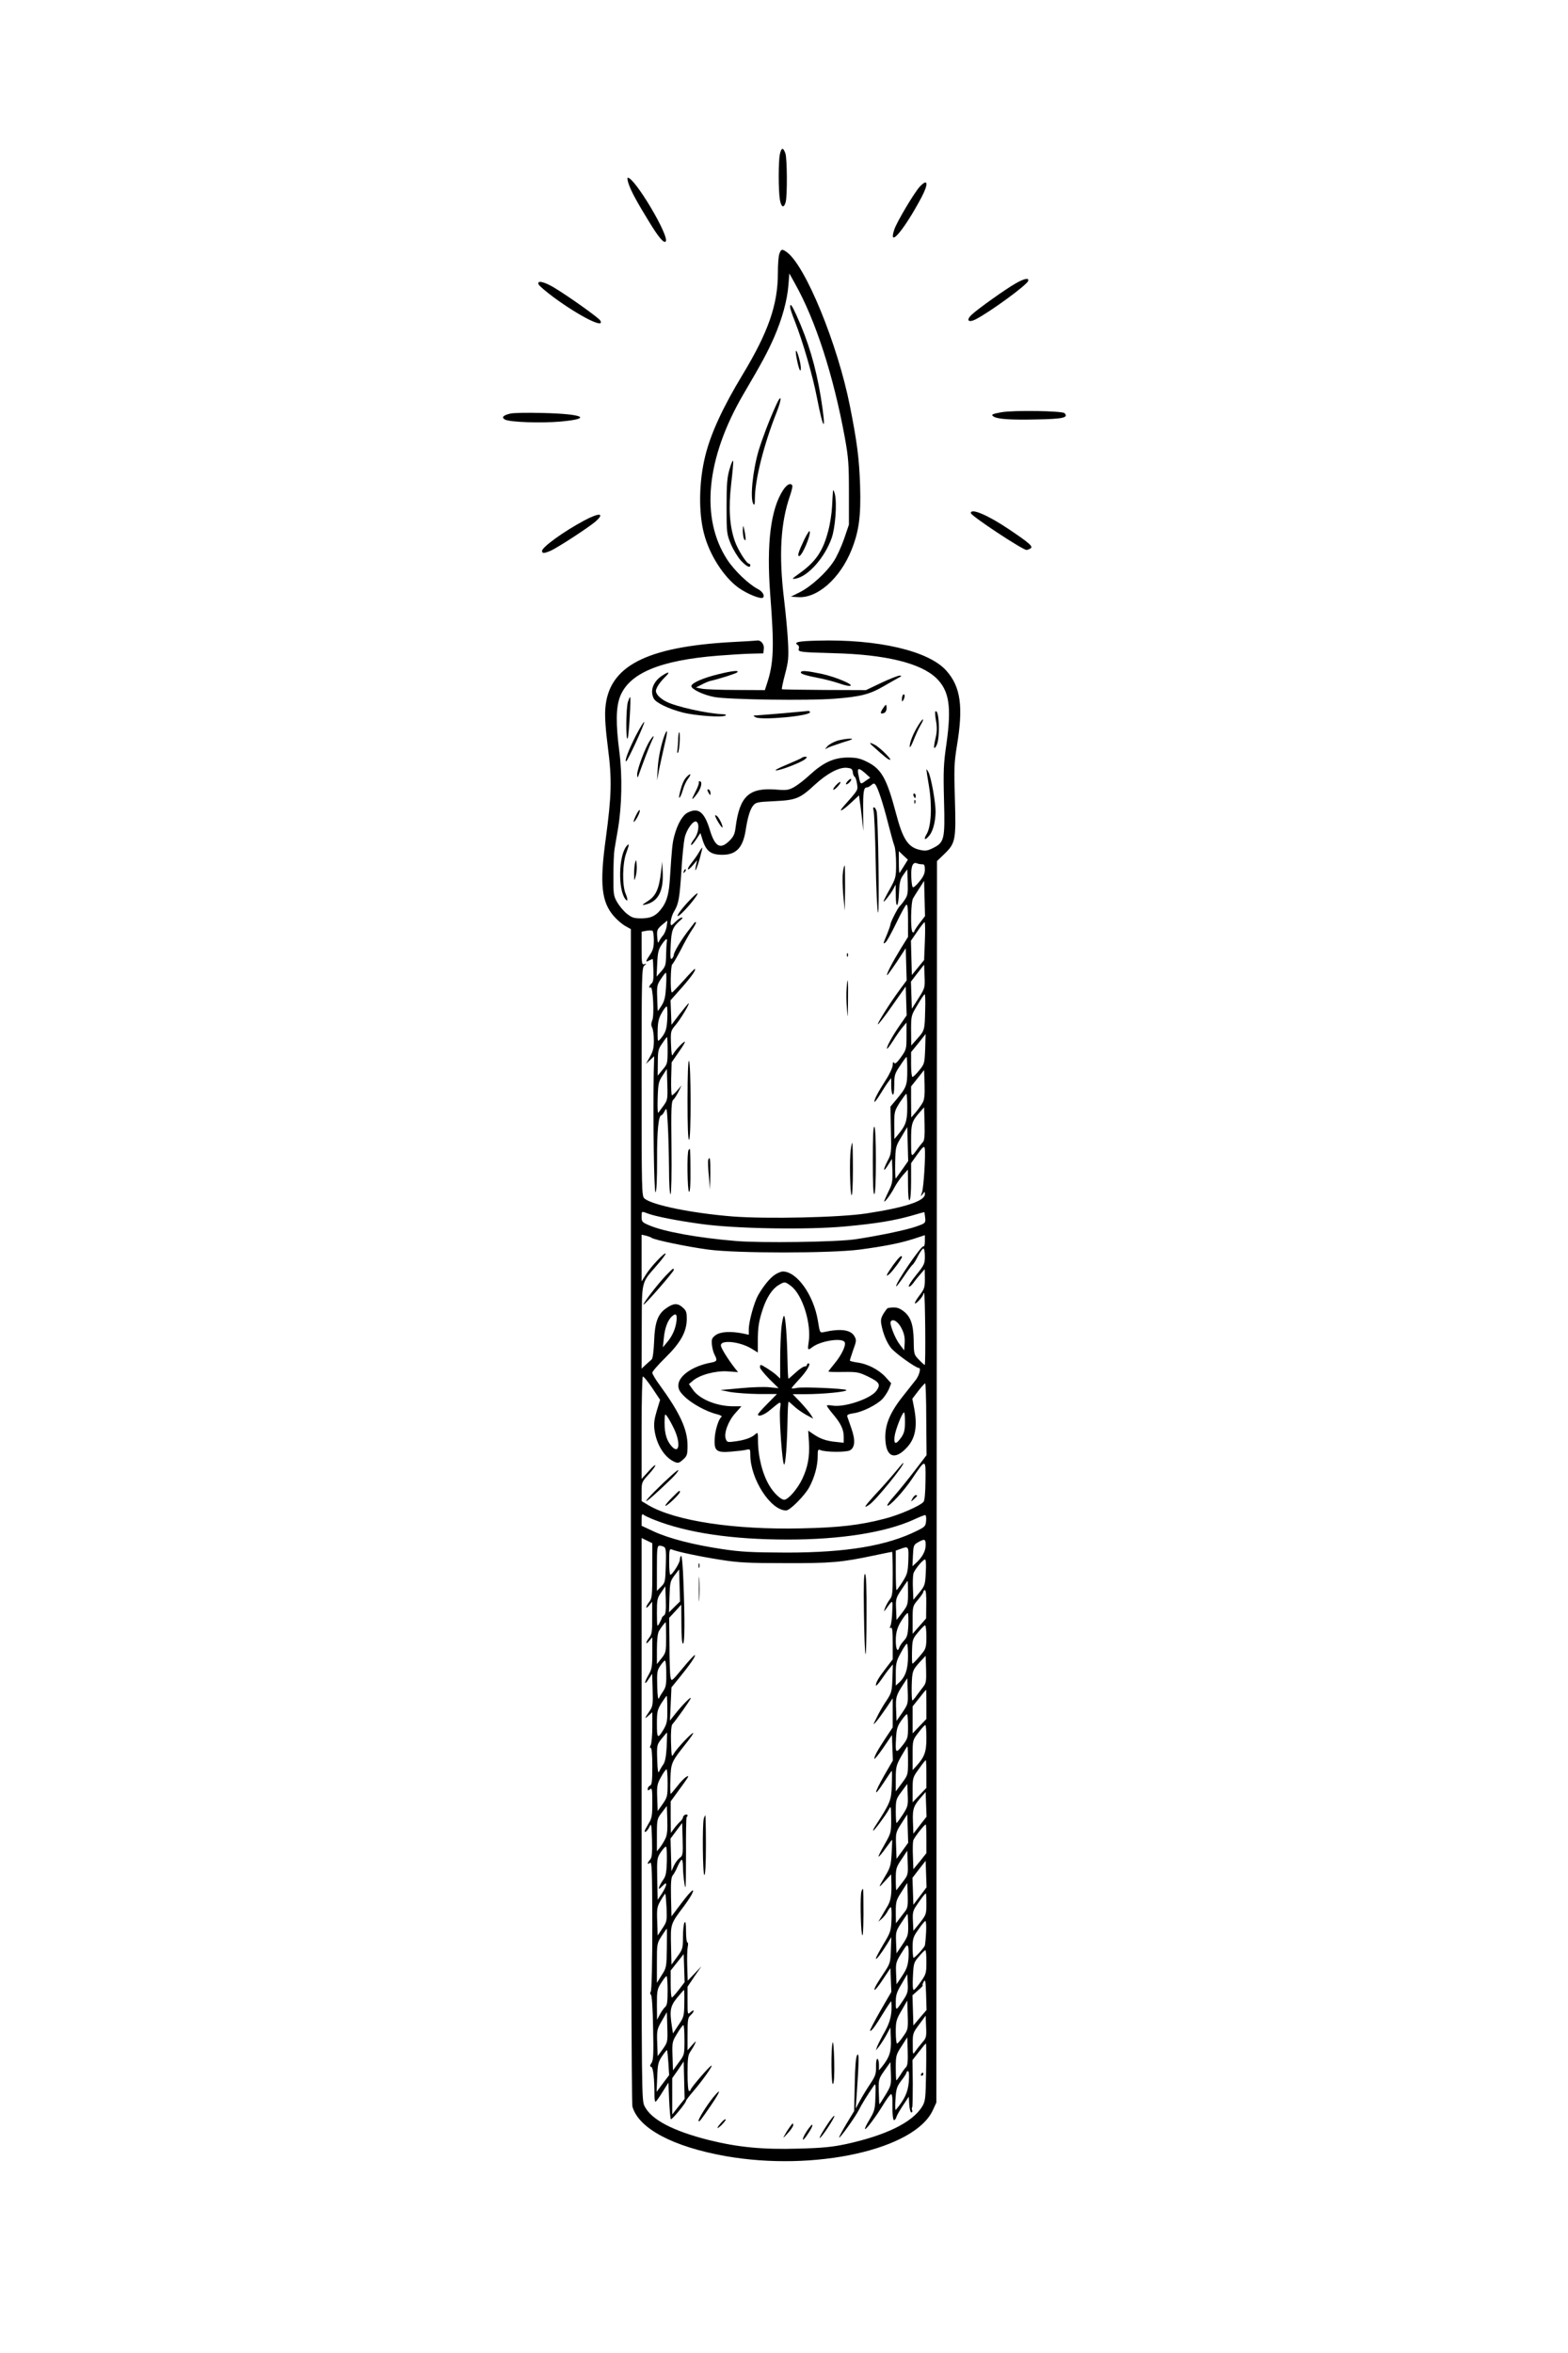 <?xml version="1.0" encoding="UTF-8" standalone="no"?> <svg xmlns="http://www.w3.org/2000/svg" version="1.0" width="1024pt" height="1536pt" viewBox="0 0 1024 1536" preserveAspectRatio="xMidYMid meet"><g transform="translate(0,1536) scale(0.1,-0.1)" fill="#000000" stroke="none"><path d="M5093 14353 c-10 -49 -10 -234 0 -296 9 -51 26 -59 38 -16 11 40 10 284 -2 318 -15 41 -26 39 -36 -6z"></path><path d="M4106 14158 c17 -49 52 -114 135 -249 59 -97 94 -138 106 -126 29 30 -201 417 -247 417 -5 0 -2 -19 6 -42z"></path><path d="M6008 14143 c-36 -38 -151 -231 -168 -282 -42 -129 67 1 179 213 46 88 41 123 -11 69z"></path><path d="M5090 13704 c-6 -14 -10 -71 -10 -127 0 -205 -62 -384 -230 -662 -129 -213 -208 -384 -244 -530 -42 -168 -45 -372 -8 -510 36 -138 128 -281 224 -351 55 -40 148 -78 161 -65 13 13 -4 41 -34 56 -61 32 -153 120 -200 192 -176 270 -138 661 105 1078 125 213 157 273 201 372 53 122 86 241 94 343 l6 75 36 -65 c135 -239 252 -602 326 -1005 24 -132 27 -175 27 -360 l0 -210 -32 -94 c-18 -51 -48 -117 -68 -146 -48 -74 -148 -164 -219 -200 l-60 -30 48 -3 c125 -8 272 121 347 306 50 124 63 222 57 422 -6 177 -19 280 -66 517 -80 405 -292 923 -414 1008 -29 21 -36 19 -47 -11z"></path><path d="M6631 13509 c-66 -38 -243 -164 -284 -202 -40 -37 -24 -56 24 -32 92 47 332 222 343 250 9 24 -24 18 -83 -16z"></path><path d="M3517 13504 c3 -9 48 -47 99 -85 170 -125 340 -210 303 -150 -13 19 -196 150 -301 214 -66 39 -112 49 -101 21z"></path><path d="M5160 13355 c0 -8 13 -48 30 -90 52 -132 117 -355 145 -500 45 -233 63 -230 25 5 -33 199 -81 361 -159 533 -30 66 -41 81 -41 52z"></path><path d="M5205 13009 c13 -63 25 -87 25 -51 0 30 -23 112 -31 112 -4 0 -1 -27 6 -61z"></path><path d="M5068 12715 c-47 -104 -89 -216 -114 -297 -38 -130 -57 -313 -34 -348 7 -11 10 -1 10 36 0 121 58 352 142 563 36 91 33 128 -4 46z"></path><path d="M6541 12669 c-62 -11 -72 -16 -51 -29 26 -16 111 -22 282 -18 171 3 208 12 180 41 -16 15 -331 20 -411 6z"></path><path d="M3332 12660 c-47 -11 -59 -25 -34 -39 32 -17 235 -24 361 -13 215 19 153 50 -113 56 -100 3 -196 1 -214 -4z"></path><path d="M4765 12299 c-16 -53 -20 -96 -20 -244 0 -176 1 -181 29 -249 16 -37 46 -86 66 -107 36 -38 60 -49 60 -29 0 6 -4 10 -8 10 -16 0 -73 90 -93 147 -35 101 -42 216 -24 373 9 77 15 145 13 151 -2 7 -13 -16 -23 -52z"></path><path d="M5115 12162 c-82 -124 -110 -351 -85 -682 27 -346 23 -449 -22 -585 l-13 -40 -185 1 c-102 0 -203 4 -225 8 l-40 8 39 20 c21 11 45 21 55 23 57 13 168 48 175 56 16 15 -28 11 -122 -12 -100 -24 -177 -58 -177 -78 0 -20 79 -58 150 -71 86 -17 614 -25 787 -11 166 13 227 28 318 81 36 21 79 45 95 54 23 12 26 15 11 16 -11 0 -65 -21 -120 -47 l-101 -48 -273 1 c-150 1 -274 3 -276 5 -2 2 7 47 21 99 22 84 24 108 19 210 -3 63 -15 189 -26 280 -35 289 -22 498 39 674 11 32 18 62 15 67 -11 19 -35 7 -59 -29z"></path><path d="M5440 12155 c-1 -11 -4 -56 -6 -100 -2 -44 -13 -116 -25 -160 -34 -132 -81 -201 -187 -277 -52 -37 -54 -40 -25 -35 81 15 189 137 234 264 24 67 36 227 21 288 -6 22 -11 31 -12 20z"></path><path d="M6340 12011 c0 -18 338 -241 364 -241 6 0 18 5 26 10 19 12 -6 34 -141 125 -137 92 -249 140 -249 106z"></path><path d="M3815 11962 c-135 -72 -275 -174 -275 -198 0 -18 12 -18 56 1 43 18 258 158 297 194 58 53 19 55 -78 3z"></path><path d="M4851 11895 c0 -22 4 -47 9 -55 8 -12 9 -10 9 10 -1 14 -5 39 -9 55 -7 29 -8 29 -9 -10z"></path><path d="M5253 11839 c-39 -82 -47 -109 -34 -109 19 0 77 136 69 162 -2 6 -18 -18 -35 -53z"></path><path d="M4785 11169 c-569 -31 -813 -159 -832 -436 -4 -52 2 -137 17 -253 27 -210 24 -310 -14 -595 -41 -297 -28 -414 54 -507 21 -24 54 -52 74 -63 l36 -20 0 -3825 c0 -2531 4 -3837 10 -3861 40 -143 265 -263 610 -324 580 -102 1234 43 1352 300 l23 50 2 4052 2 4052 50 48 c71 69 75 91 67 358 -6 195 -5 234 13 345 43 257 25 386 -68 491 -114 130 -447 208 -843 197 -123 -3 -157 -10 -129 -28 8 -4 11 -15 8 -24 -9 -22 8 -24 228 -30 337 -8 569 -65 670 -163 84 -82 100 -185 66 -428 -19 -129 -21 -178 -16 -370 7 -255 2 -274 -72 -311 -36 -18 -50 -20 -85 -12 -78 17 -112 69 -157 240 -60 227 -95 289 -189 335 -46 23 -70 28 -127 28 -90 -1 -157 -32 -244 -111 -35 -33 -82 -69 -105 -82 -37 -20 -49 -22 -121 -16 -174 13 -235 -44 -261 -246 -5 -43 -13 -61 -39 -87 -61 -61 -96 -42 -130 72 -36 116 -75 146 -145 110 -33 -17 -66 -75 -86 -150 -13 -47 -16 -77 -29 -278 -6 -95 -18 -144 -47 -187 -39 -56 -72 -74 -137 -75 -51 0 -64 4 -98 31 -21 17 -49 51 -63 75 -23 41 -25 53 -24 174 0 72 3 148 7 170 4 22 13 81 22 130 26 150 30 350 10 505 -24 187 -23 290 4 362 59 153 260 238 641 268 74 6 171 12 215 13 l80 2 3 30 c4 29 -19 57 -42 54 -6 -1 -78 -6 -161 -10z m784 -849 c1 -14 7 -28 13 -31 5 -3 12 -24 15 -46 6 -43 10 -36 -91 -150 -35 -41 -2 -24 51 26 l53 49 4 -32 c3 -17 10 -69 15 -116 l9 -85 -1 130 c-1 129 3 155 25 155 6 0 19 7 28 15 14 12 19 13 27 3 16 -20 50 -122 83 -253 17 -66 35 -132 41 -147 6 -15 11 -67 11 -117 0 -87 -2 -94 -41 -165 -23 -40 -41 -77 -41 -80 0 -11 45 46 63 79 l16 30 1 -67 c0 -96 17 -84 21 15 3 68 8 88 29 117 l25 35 3 -83 c2 -72 0 -87 -19 -115 -12 -18 -27 -37 -33 -42 -14 -13 -61 -106 -61 -120 0 -5 -10 -34 -22 -64 -27 -63 -28 -67 -9 -52 8 7 39 63 69 125 30 63 60 117 66 120 8 5 11 -25 11 -101 l0 -109 -46 -74 c-54 -88 -97 -170 -91 -176 2 -2 30 37 63 86 l59 90 3 -105 3 -105 -46 -62 c-62 -84 -147 -219 -142 -225 3 -2 45 52 93 121 l89 126 3 -94 3 -94 -44 -64 c-48 -68 -91 -147 -84 -154 2 -2 20 22 40 53 20 32 48 72 62 88 l25 30 0 -87 c0 -85 -1 -90 -36 -139 -27 -37 -39 -47 -45 -37 -6 9 -9 4 -9 -14 0 -15 -20 -59 -44 -96 -53 -83 -76 -127 -76 -144 0 -7 17 14 37 47 20 33 45 71 55 84 l18 24 0 -51 c0 -28 5 -54 10 -57 6 -4 10 19 10 63 0 63 3 74 38 125 20 31 39 57 42 57 3 0 5 -39 5 -88 0 -96 -5 -110 -69 -187 l-41 -49 3 -154 c4 -149 3 -154 -23 -203 -31 -61 -27 -76 6 -22 l24 38 3 -77 c2 -64 -1 -85 -21 -126 -13 -27 -27 -57 -31 -68 -11 -30 40 35 65 84 12 23 37 59 55 80 l33 37 1 -103 c0 -66 4 -101 10 -97 6 4 10 56 10 124 l0 118 42 59 c34 47 43 55 47 39 7 -37 -7 -260 -18 -290 -10 -28 -10 -28 4 -11 15 20 15 20 15 0 0 -44 -131 -87 -381 -125 -175 -27 -655 -37 -875 -20 -270 22 -528 75 -576 118 -17 15 -18 52 -18 761 0 697 1 746 18 759 16 14 16 14 0 9 -16 -5 -18 4 -18 103 l0 109 31 6 c17 3 35 3 40 0 5 -3 9 -31 9 -62 0 -45 -6 -66 -25 -94 -30 -44 -31 -52 -6 -38 11 5 21 10 23 10 2 0 4 -33 5 -74 2 -55 -1 -77 -12 -86 -16 -13 -21 -35 -6 -26 15 10 25 -180 11 -213 -8 -21 -9 -35 -1 -49 6 -12 11 -49 11 -84 0 -49 -6 -73 -26 -108 l-26 -45 27 25 27 25 -3 -115 c-5 -289 2 -783 12 -773 7 7 10 86 10 212 -1 186 9 291 29 291 4 0 13 12 21 28 13 25 14 19 20 -88 4 -63 7 -193 8 -288 0 -100 5 -171 10 -168 5 4 8 135 6 306 -3 254 -1 301 12 311 8 7 23 31 34 53 l20 41 -28 -33 c-15 -18 -31 -32 -35 -32 -4 0 -6 48 -5 108 l3 107 47 68 c26 37 44 67 39 67 -11 0 -67 -61 -78 -85 -6 -14 -10 6 -12 68 -3 87 -2 88 31 127 32 38 93 140 84 140 -3 0 -29 -32 -59 -70 l-53 -70 -3 80 -3 80 70 79 c67 76 97 119 89 126 -2 2 -35 -32 -73 -75 -39 -43 -73 -79 -77 -79 -12 -1 -9 177 2 184 6 4 30 46 55 93 24 48 57 107 74 132 17 24 28 46 26 49 -3 2 -6 2 -8 0 -2 -2 -19 -24 -38 -49 -46 -58 -99 -146 -99 -164 0 -7 -6 -18 -12 -24 -10 -8 -12 10 -8 88 5 101 12 118 69 168 10 8 11 12 2 12 -6 0 -23 -11 -37 -25 -14 -14 -27 -25 -29 -25 -13 0 -2 60 17 90 30 50 36 85 48 267 5 89 15 185 21 213 12 56 58 118 77 106 22 -13 14 -75 -14 -112 -15 -19 -24 -37 -21 -40 3 -3 18 13 33 36 l28 42 9 -28 c25 -89 55 -114 135 -114 89 0 133 46 151 157 14 90 29 139 50 165 18 21 29 23 138 28 141 7 166 16 265 108 80 73 156 114 208 110 29 -3 36 -7 39 -28z m82 -8 l32 -29 -31 -21 c-34 -25 -33 -26 -47 46 -8 40 4 41 46 4z m252 -606 c-14 -22 -27 -43 -29 -45 -2 -2 -4 29 -4 69 l0 74 29 -28 30 -28 -26 -42z m120 12 c13 1 17 -7 17 -34 0 -26 -10 -48 -37 -80 -22 -27 -39 -41 -43 -34 -4 6 -8 38 -9 71 -2 65 11 95 38 83 9 -4 24 -6 34 -6z m-18 -385 c-19 -25 -35 -50 -35 -55 0 -5 -4 -6 -10 -3 -15 9 -12 196 3 221 6 11 26 42 42 67 l30 47 3 -115 3 -115 -36 -47z m-1651 -20 c-3 -21 -14 -47 -23 -58 -10 -11 -22 -29 -27 -40 -7 -16 -9 -9 -12 29 -3 44 0 51 30 77 18 15 34 28 35 29 2 0 0 -17 -3 -37z m1686 -96 l-5 -124 -40 -49 -40 -49 -3 112 -3 112 42 61 c22 33 44 60 47 60 4 0 5 -56 2 -123z m-1685 -4 c-2 -10 -4 -49 -5 -88 -1 -63 -4 -74 -31 -105 l-31 -35 4 85 c3 70 8 92 28 122 27 40 40 48 35 21z m1643 -370 l-43 -68 -3 89 -3 88 43 56 43 55 3 -76 c3 -75 2 -78 -40 -144z m-1648 80 c-4 -69 -10 -96 -28 -125 -13 -21 -25 -38 -26 -38 -1 0 -3 38 -4 84 -3 78 -1 88 24 125 15 23 29 41 33 41 3 0 4 -39 1 -87z m1692 -155 c-3 -133 -4 -135 -51 -188 l-40 -45 -1 98 c0 97 0 98 42 167 22 39 44 70 47 70 3 0 5 -46 3 -102z m-1684 -55 c-3 -64 -9 -85 -30 -116 -15 -21 -28 -34 -31 -30 -2 5 -3 37 -2 73 1 48 8 76 26 107 13 24 28 43 33 43 4 0 6 -35 4 -77z m1684 -200 c-4 -95 -5 -99 -39 -140 -19 -24 -39 -43 -44 -43 -5 0 -9 37 -9 81 l0 81 48 59 c26 32 47 59 47 59 0 0 -2 -44 -3 -97z m-1682 -10 c0 -85 -2 -90 -33 -126 l-32 -39 1 86 c0 76 3 89 29 125 15 23 29 41 31 41 2 0 4 -39 4 -87z m-27 -361 c-15 -20 -30 -41 -34 -46 -4 -5 -6 38 -4 96 3 94 6 108 32 147 l28 43 3 -101 c3 -97 1 -103 -25 -139z m1693 21 c-9 -16 -29 -44 -45 -63 l-30 -35 -1 102 0 101 43 54 42 53 3 -92 c2 -68 -1 -100 -12 -120z m-101 -31 c0 -91 -10 -119 -62 -181 l-22 -26 -1 90 c0 87 1 92 36 148 21 31 40 57 43 57 3 0 6 -39 6 -88z m103 -226 c-7 -8 -21 -25 -32 -40 -48 -66 -45 -69 -46 47 0 115 4 128 64 195 l21 24 3 -107 c2 -76 -1 -110 -10 -119z m-134 -178 c-21 -29 -40 -56 -44 -61 -3 -4 -5 41 -4 100 2 106 3 109 41 172 l38 64 3 -111 3 -111 -37 -53z m-1668 -288 c50 -20 199 -49 354 -70 220 -31 694 -39 940 -16 205 19 318 38 432 70 46 14 84 24 85 23 0 -1 3 -18 5 -37 3 -34 2 -35 -57 -56 -63 -23 -258 -63 -400 -84 -124 -18 -617 -25 -780 -11 -251 21 -470 61 -567 103 -44 19 -48 23 -48 54 0 38 -1 38 36 24z m29 -160 c17 -14 235 -59 370 -77 183 -25 799 -25 990 0 164 22 265 42 355 71 l70 23 0 -39 c0 -22 -4 -37 -9 -34 -13 9 -189 -249 -178 -261 2 -2 25 28 51 66 26 39 51 73 57 76 5 4 21 29 34 56 14 27 30 49 35 49 6 0 10 -23 10 -51 0 -48 -4 -57 -56 -121 -31 -38 -53 -72 -49 -76 4 -4 17 6 29 22 11 16 33 43 48 60 l27 31 1 -62 c0 -57 -3 -67 -35 -109 -20 -26 -33 -49 -30 -52 7 -7 55 47 55 61 0 6 2 8 5 5 7 -7 11 -468 4 -468 -3 0 -20 15 -38 34 -32 33 -33 36 -34 127 -2 109 -22 160 -75 196 -28 19 -49 22 -94 14 -3 0 -16 -17 -28 -36 -16 -27 -20 -42 -14 -72 10 -55 33 -113 61 -150 23 -32 163 -133 184 -133 15 0 2 -48 -19 -76 -9 -12 -50 -63 -90 -114 -87 -111 -118 -194 -109 -292 9 -99 61 -117 132 -45 63 62 79 143 54 270 l-11 56 38 50 c22 28 42 50 46 51 3 0 7 -105 7 -234 l2 -235 -78 -102 c-43 -56 -102 -129 -131 -162 -29 -32 -51 -62 -47 -65 10 -11 106 92 161 174 90 134 90 134 88 -11 -1 -83 -5 -129 -13 -139 -22 -26 -159 -86 -254 -110 -160 -42 -299 -58 -544 -63 -437 -10 -822 48 -998 151 l-45 27 0 62 c0 60 2 64 45 111 25 27 45 54 45 60 -1 6 -21 -11 -45 -39 l-45 -49 0 331 c0 183 4 334 8 337 4 3 32 -31 61 -74 l52 -78 -22 -72 c-16 -54 -20 -84 -15 -123 12 -92 61 -174 123 -206 30 -15 37 -14 67 14 23 21 26 32 26 88 0 106 -49 213 -183 397 -26 35 -47 71 -47 79 0 8 38 52 84 97 100 98 140 169 141 252 0 47 -3 57 -29 79 -32 28 -60 26 -108 -9 -52 -37 -72 -91 -76 -212 -3 -67 -9 -114 -16 -120 -7 -6 -24 -22 -39 -35 l-27 -25 1 269 c1 308 -4 287 96 402 36 41 63 77 60 80 -8 8 -96 -85 -128 -136 l-29 -46 0 153 0 152 28 -6 c15 -4 32 -10 37 -14z m163 -543 c-6 -51 -28 -101 -64 -142 l-25 -30 6 58 c6 65 24 114 49 140 29 28 39 21 34 -26z m1470 -49 c17 -33 22 -59 20 -95 l-3 -48 -29 38 c-31 40 -68 135 -59 150 13 22 49 0 71 -45z m22 -612 c0 -49 -5 -70 -22 -96 -36 -52 -52 -52 -46 2 5 43 50 158 62 158 4 0 6 -29 6 -64z m-1509 -41 c45 -93 36 -171 -13 -118 -34 37 -48 83 -48 157 1 57 2 60 16 41 9 -11 29 -47 45 -80z m-131 -595 c215 -86 511 -130 875 -130 344 0 637 46 822 130 36 17 70 30 75 30 5 0 8 -17 6 -37 -3 -35 -7 -40 -58 -65 -198 -99 -462 -143 -855 -143 -227 1 -294 4 -420 23 -187 28 -347 69 -448 116 l-77 36 0 41 c0 32 3 39 13 31 6 -6 37 -20 67 -32z m-10 -333 c0 -164 -2 -181 -20 -204 -26 -33 -26 -53 0 -22 l19 24 0 -105 c1 -89 -2 -109 -19 -130 -26 -33 -25 -52 0 -21 l20 23 0 -102 c0 -91 -3 -106 -26 -146 -30 -52 -27 -71 4 -22 l21 32 3 -104 c3 -92 1 -108 -17 -135 -36 -53 -39 -61 -12 -36 l27 24 0 -97 c0 -53 -5 -106 -10 -117 -7 -13 -7 -19 0 -19 6 0 10 -44 10 -120 0 -98 -3 -122 -15 -126 -8 -4 -15 -13 -15 -21 0 -13 3 -13 15 -3 13 11 15 0 15 -86 0 -88 -3 -104 -25 -139 -13 -22 -25 -44 -25 -48 0 -16 21 5 33 31 10 23 12 11 15 -87 2 -91 0 -117 -13 -131 -19 -21 -20 -36 0 -20 12 10 14 -41 15 -407 0 -245 -4 -424 -10 -433 -6 -9 -5 -17 1 -21 6 -4 12 -88 14 -215 4 -169 2 -213 -10 -230 -12 -18 -12 -23 -1 -27 12 -5 20 -78 20 -190 0 -20 3 -37 7 -37 3 0 24 28 45 63 l39 62 5 -117 c3 -64 8 -119 11 -122 6 -6 99 106 99 120 0 4 22 33 48 63 60 70 125 162 119 167 -6 6 -137 -146 -137 -158 0 -4 -4 -8 -10 -8 -6 0 -10 45 -10 116 0 97 3 120 19 142 10 15 24 38 30 52 10 20 6 18 -19 -10 l-30 -34 0 105 c0 93 2 108 20 124 11 10 20 23 20 28 0 6 -9 2 -20 -8 -20 -18 -20 -17 -20 74 l0 92 45 67 46 67 -45 -48 -45 -47 -3 95 c-2 52 0 109 3 125 4 17 3 30 -2 30 -5 0 -9 33 -9 73 0 50 -3 67 -10 57 -5 -8 -10 -50 -10 -94 0 -75 -2 -81 -37 -129 l-38 -52 -3 127 c-3 141 -4 137 86 257 18 24 40 57 48 72 28 55 -3 29 -67 -56 l-64 -85 -3 126 c-2 99 1 130 12 143 8 9 22 35 32 59 10 23 22 42 26 42 5 0 8 -21 8 -47 1 -53 10 -125 16 -133 3 -2 4 99 4 224 -1 125 1 230 4 234 12 11 6 21 -9 16 -8 -4 -15 -11 -15 -18 0 -6 -8 -18 -18 -27 -9 -8 -27 -28 -39 -44 l-22 -30 -1 103 0 103 38 52 c85 116 87 121 64 108 -11 -6 -38 -33 -59 -61 -21 -27 -40 -49 -43 -50 -3 0 -4 43 -2 96 4 107 5 110 102 233 28 35 49 65 47 68 -7 6 -109 -103 -127 -135 -14 -26 -15 -21 -18 76 -2 61 2 107 8 115 30 35 108 145 119 167 14 28 -53 -39 -104 -104 l-30 -38 5 108 5 109 53 65 c69 85 106 139 100 146 -3 2 -39 -36 -79 -85 -73 -88 -74 -89 -80 -60 -4 16 -7 109 -7 208 l-2 180 40 43 39 43 1 -127 c0 -79 4 -128 10 -128 12 0 13 155 3 407 -3 95 -10 170 -15 167 -4 -3 -8 -14 -8 -25 0 -21 -49 -98 -62 -99 -5 0 -8 39 -8 86 0 78 2 85 18 79 32 -14 177 -45 317 -67 119 -19 182 -22 425 -22 299 -1 365 5 578 50 63 13 115 24 118 24 2 0 4 -65 4 -144 0 -128 -2 -146 -20 -168 -11 -14 -24 -39 -30 -54 -9 -27 -9 -27 5 -9 47 66 46 66 42 -15 -1 -41 -7 -84 -12 -94 -6 -14 -5 -17 3 -12 9 5 12 -21 12 -99 l0 -107 -43 -56 c-49 -63 -67 -94 -67 -114 0 -7 16 10 35 37 19 28 43 61 55 75 l21 25 -3 -91 c-3 -85 -5 -94 -39 -146 -21 -30 -49 -79 -63 -109 -26 -51 -26 -53 -4 -28 13 15 42 55 66 90 l42 63 0 -95 0 -95 -46 -69 c-54 -82 -74 -119 -74 -136 0 -7 26 25 58 71 l57 84 3 -83 3 -83 -56 -97 c-69 -121 -72 -152 -4 -48 27 42 51 77 53 77 2 0 2 -42 0 -94 -3 -100 -9 -113 -112 -273 -8 -13 -12 -23 -9 -23 7 0 81 100 100 135 16 30 16 29 17 -60 0 -88 -1 -91 -44 -167 -25 -43 -42 -78 -38 -78 4 0 25 25 46 55 22 30 40 55 42 55 1 0 0 -39 -3 -87 -4 -78 -9 -95 -41 -148 -49 -83 -49 -86 -3 -35 l41 45 1 -45 c3 -85 -3 -125 -23 -160 -12 -19 -30 -51 -41 -70 l-21 -35 23 20 c13 11 29 32 37 47 8 16 18 28 22 28 4 0 6 -36 4 -80 -3 -75 -6 -84 -53 -162 -27 -46 -49 -87 -49 -93 1 -12 35 33 73 94 l28 46 -3 -85 c-3 -83 -4 -87 -50 -156 -26 -39 -51 -79 -54 -89 -14 -34 13 -7 57 61 l44 66 3 -78 3 -77 -72 -124 c-39 -69 -69 -126 -67 -129 8 -7 32 26 87 116 28 46 51 80 52 75 6 -78 -5 -130 -42 -196 -22 -38 -44 -82 -50 -97 l-9 -27 20 25 c11 14 33 48 48 75 l27 50 3 -77 c3 -81 -9 -118 -57 -178 l-21 -25 0 38 c0 20 -5 37 -10 37 -6 0 -10 -22 -9 -52 1 -46 -4 -60 -39 -113 -22 -33 -52 -82 -67 -110 l-27 -50 6 80 c16 229 17 291 4 270 -9 -14 -14 -74 -16 -193 l-4 -173 -49 -81 c-27 -45 -49 -86 -49 -91 0 -14 104 131 128 178 17 35 59 103 100 162 10 15 12 3 9 -72 -2 -84 -5 -94 -39 -152 -44 -74 -37 -83 13 -16 38 52 41 56 88 131 18 28 36 52 41 52 4 0 8 -17 8 -37 -1 -93 3 -133 11 -133 5 0 13 10 16 23 4 12 24 46 44 76 l36 54 3 -52 c2 -28 8 -51 14 -51 5 0 8 6 5 14 -3 8 -3 16 0 19 3 3 4 74 4 157 l-2 152 42 54 c23 30 43 54 46 54 2 0 3 -84 1 -187 -3 -175 -5 -190 -26 -225 -64 -103 -235 -187 -495 -244 -89 -19 -153 -26 -312 -30 -235 -7 -397 9 -586 56 -234 59 -375 133 -419 220 -20 38 -20 57 -20 1874 l0 1836 35 -17 35 -17 0 -179z m1785 165 c0 -38 -23 -79 -64 -116 l-22 -20 3 70 c3 65 5 70 33 86 44 25 51 22 50 -20z m-1707 -11 c11 -6 13 -34 10 -119 -3 -106 -4 -113 -30 -139 l-28 -28 0 148 c0 133 2 147 18 147 9 0 23 -4 30 -9z m1594 -87 c-3 -78 -7 -91 -38 -140 -19 -30 -37 -54 -39 -54 -3 0 -5 58 -5 129 l0 129 28 10 c56 21 57 20 54 -74z m114 -78 c-4 -81 -6 -87 -42 -132 l-39 -47 -3 74 c-2 40 0 84 3 96 6 25 62 93 76 93 6 0 8 -36 5 -84z m-1641 -225 l-36 -36 3 101 c3 94 5 103 33 140 l30 39 3 -104 3 -105 -36 -35z m1525 90 c0 -75 -2 -80 -37 -127 l-38 -49 -3 71 c-3 66 -1 73 35 127 20 31 39 57 40 57 2 0 3 -35 3 -79z m-1593 -146 c-8 -5 -14 -12 -14 -15 0 -3 -7 -18 -16 -35 -16 -29 -16 -28 -17 65 0 88 2 98 28 135 l27 40 3 -90 c2 -68 -1 -92 -11 -100z m1712 72 l-1 -92 -44 -50 -44 -50 0 91 c0 89 1 91 35 131 19 23 35 46 35 52 0 6 5 11 10 11 7 0 10 -34 9 -93z m-117 -133 c-3 -65 -8 -81 -28 -103 -13 -14 -27 -34 -30 -43 -12 -38 -24 -15 -24 42 0 61 12 96 52 153 11 15 22 27 26 27 4 0 5 -34 4 -76z m-1582 -83 c0 -94 -1 -100 -30 -136 l-30 -38 0 97 c0 59 5 105 13 118 13 23 40 58 44 58 2 0 3 -44 3 -99z m1700 5 c0 -61 -4 -78 -22 -101 -29 -37 -64 -75 -69 -75 -3 0 -4 36 -3 79 2 76 3 82 39 125 21 25 41 46 46 46 5 0 9 -33 9 -74z m-120 -126 c0 -86 -17 -136 -59 -174 l-21 -19 0 77 c0 69 4 84 33 137 17 32 35 59 40 59 4 0 7 -36 7 -80z m100 -200 c-11 -14 -30 -40 -43 -57 -12 -18 -25 -33 -29 -33 -3 0 -5 43 -4 94 3 99 4 103 60 164 l31 33 3 -87 c2 -77 0 -91 -18 -114z m-1679 108 c2 -91 -1 -110 -20 -138 -10 -14 -22 -34 -27 -45 -6 -14 -10 9 -12 79 -2 89 -1 102 20 132 13 19 26 34 31 34 4 0 7 -28 8 -62z m1542 -277 l-38 -55 -3 77 c-3 79 0 90 47 162 l26 40 3 -84 c3 -83 2 -85 -35 -140z m157 53 l0 -95 -45 -47 -45 -47 0 88 0 88 43 54 c23 30 43 54 45 54 1 1 2 -42 2 -95z m-1692 -31 c1 -76 -2 -93 -23 -130 -40 -67 -45 -63 -45 34 0 80 3 92 30 136 17 26 32 47 34 47 2 0 4 -39 4 -87z m1572 -111 c0 -76 -1 -81 -37 -127 -44 -55 -47 -50 -41 54 3 54 9 74 33 108 17 24 33 43 38 43 4 0 7 -35 7 -78z m120 -78 c0 -91 -12 -123 -67 -184 l-23 -25 0 98 c0 97 0 98 38 147 20 27 40 49 45 49 4 1 7 -38 7 -85z m-1696 -56 c-4 -65 -10 -99 -23 -117 -10 -14 -22 -35 -27 -46 -6 -14 -10 9 -12 78 -3 96 -2 98 29 137 18 22 33 40 35 40 1 0 0 -41 -2 -92z m1576 -91 c0 -93 0 -93 -40 -147 l-40 -54 0 83 c0 76 3 88 36 147 20 35 38 64 40 64 2 0 4 -42 4 -93z m120 -88 l0 -90 -45 -47 -45 -47 0 81 c0 79 1 82 41 137 22 32 42 57 45 57 2 0 4 -41 4 -91z m-1690 -59 c0 -85 -2 -92 -32 -136 l-33 -46 -3 86 c-3 79 0 91 25 136 15 28 31 50 36 50 4 0 7 -40 7 -90z m1536 -205 c-20 -30 -38 -55 -41 -55 -3 0 -5 35 -5 78 0 73 2 79 38 127 l37 50 3 -72 c3 -68 1 -76 -32 -128z m112 -69 l-43 -56 -3 80 c-3 85 4 103 62 168 l21 24 3 -81 3 -80 -43 -55z m-1663 -89 c-8 -17 -24 -43 -35 -57 l-20 -25 0 106 c0 104 1 106 33 148 l32 42 3 -91 c2 -66 -1 -99 -13 -123z m1548 -79 l-38 -52 -3 86 c-3 84 -2 87 35 145 l38 59 3 -92 3 -93 -38 -53z m-1454 -46 c-11 -8 -29 -31 -38 -51 l-16 -36 -3 107 -3 106 38 51 38 51 3 -106 c3 -99 1 -108 -19 -122z m1611 124 l0 -93 -42 -53 -43 -52 -3 84 c-2 45 -1 92 2 103 5 19 72 105 82 105 2 0 4 -42 4 -94z m-1695 -147 c-2 -71 -7 -96 -22 -117 -20 -28 -36 -62 -28 -62 2 0 13 10 25 22 31 33 26 -1 -7 -52 l-28 -42 -3 136 c-2 132 -2 137 24 176 15 22 30 38 34 35 4 -2 6 -46 5 -96z m1539 -136 c-20 -26 -38 -50 -40 -52 -2 -2 -4 29 -4 71 0 70 2 78 38 131 l37 56 3 -79 c3 -77 2 -80 -34 -127z m114 -90 l-43 -57 -3 88 -3 88 43 56 43 55 3 -86 3 -87 -43 -57z m-98 -101 c-11 -15 -30 -38 -40 -52 l-19 -25 -1 74 c0 69 3 78 38 132 l37 58 3 -80 c2 -68 0 -84 -18 -107z m-1557 25 c3 -85 3 -90 -27 -135 l-31 -47 -3 93 c-3 85 -1 96 24 138 14 24 28 44 29 42 2 -2 5 -43 8 -91z m1697 24 c0 -65 -2 -71 -42 -122 l-43 -53 -3 63 c-3 55 0 69 25 105 30 45 54 76 60 76 1 0 3 -31 3 -69z m-119 -136 c1 -66 -1 -74 -37 -128 l-39 -58 -3 71 c-3 69 -1 75 35 130 21 32 39 58 40 56 1 -1 3 -33 4 -71z m117 -47 c-2 -40 -6 -80 -8 -88 -6 -16 -64 -80 -74 -80 -3 0 -6 30 -6 66 0 59 3 70 38 119 20 30 41 54 45 55 5 0 7 -33 5 -72z m-1693 -105 c-2 -125 -3 -129 -34 -177 l-31 -50 0 129 c0 126 0 129 31 177 17 26 32 48 34 48 1 0 1 -57 0 -127z m1578 -67 c-4 -47 -12 -70 -41 -114 l-37 -55 -3 71 c-3 73 -2 75 52 159 17 27 22 29 27 15 3 -9 4 -43 2 -76z m117 -23 c0 -72 -2 -80 -37 -130 -20 -29 -41 -53 -46 -53 -6 0 -8 36 -5 89 4 85 6 91 39 129 18 22 37 41 42 41 4 1 7 -34 7 -76z m-1617 -182 c-21 -27 -41 -50 -45 -50 -5 -1 -8 39 -8 88 l0 88 43 54 42 53 3 -92 3 -91 -38 -50z m1466 -67 c-48 -72 -49 -73 -49 -13 0 45 6 65 38 118 l37 64 3 -61 c3 -53 -1 -65 -29 -108z m-1539 62 c0 -73 -3 -96 -16 -107 -8 -7 -24 -29 -34 -48 l-19 -36 -1 99 c0 91 2 102 28 142 15 24 30 44 35 44 4 0 7 -42 7 -94z m1648 -177 l-43 -51 -3 98 -3 99 37 33 c21 17 34 32 30 32 -4 0 -1 10 6 23 11 19 13 9 16 -81 l3 -103 -43 -50z m-1539 94 c-1 -83 -3 -91 -38 -142 l-36 -55 -7 45 c-16 105 -11 133 34 188 23 28 43 51 45 51 2 0 3 -39 2 -87z m1429 -217 c-17 -25 -35 -46 -40 -46 -4 0 -8 34 -8 75 0 69 3 82 38 141 l37 65 3 -94 c3 -93 2 -96 -30 -141z m-1570 -83 l-33 -45 -3 86 c-3 83 -1 90 30 144 l33 57 3 -98 c3 -96 2 -98 -30 -144z m1695 44 c-15 -18 -36 -44 -45 -57 -17 -25 -17 -24 -17 46 -1 69 1 74 42 129 l42 57 3 -71 c3 -67 1 -75 -25 -104z m-1553 17 c0 -96 0 -97 -37 -147 l-38 -52 -3 93 c-3 90 -2 95 30 147 18 30 36 55 41 55 4 0 7 -43 7 -96z m1446 -179 c-8 -8 -24 -30 -36 -50 -12 -19 -24 -35 -26 -35 -2 0 -4 37 -4 83 0 78 2 85 38 140 l37 58 3 -91 c2 -69 -1 -94 -12 -105z m-1551 29 l5 -80 -41 -54 -41 -55 4 95 c3 85 6 99 32 138 16 23 30 41 32 39 2 -1 6 -39 9 -83z m65 -286 l-40 -51 0 118 0 119 38 54 37 55 3 -122 3 -122 -41 -51z m1353 77 c-21 -35 -39 -62 -40 -61 -1 1 -3 38 -4 83 -2 79 -1 82 37 137 l39 55 3 -75 c3 -73 1 -79 -35 -139z m152 84 c-6 -67 -27 -113 -85 -182 -4 -4 -5 27 -2 69 4 69 9 83 38 122 19 24 34 48 34 53 0 5 5 9 10 9 7 0 8 -26 5 -71z"></path><path d="M5535 10260 c-10 -11 -13 -20 -8 -20 13 0 38 29 31 35 -3 3 -13 -4 -23 -15z"></path><path d="M5460 10235 c-13 -14 -21 -27 -18 -30 2 -3 15 6 28 20 13 14 21 27 18 30 -2 3 -15 -6 -28 -20z"></path><path d="M5705 10068 c4 -13 11 -166 14 -340 3 -174 10 -320 15 -325 10 -9 1 618 -9 660 -4 15 -12 27 -17 27 -6 0 -7 -9 -3 -22z"></path><path d="M4565 9797 c-10 -18 -32 -49 -48 -69 -38 -47 -30 -61 8 -16 l28 33 -8 -35 c-12 -59 4 -27 25 46 10 38 18 70 16 71 -1 1 -11 -12 -21 -30z"></path><path d="M5505 9665 c-4 -24 -3 -91 2 -147 l10 -103 2 148 c0 81 -1 147 -3 147 -3 0 -8 -20 -11 -45z"></path><path d="M4466 9673 c-6 -14 -5 -15 5 -6 7 7 10 15 7 18 -3 3 -9 -2 -12 -12z"></path><path d="M4511 9491 c-51 -52 -96 -111 -84 -111 11 0 70 62 108 113 36 48 24 47 -24 -2z"></path><path d="M5531 9124 c0 -11 3 -14 6 -6 3 7 2 16 -1 19 -3 4 -6 -2 -5 -13z"></path><path d="M5529 8908 c-3 -29 -2 -89 2 -133 5 -72 6 -67 7 53 2 136 -2 173 -9 80z"></path><path d="M4490 8181 c0 -172 3 -261 10 -261 14 0 13 507 -1 515 -5 4 -9 -95 -9 -254z"></path><path d="M5700 7785 c0 -148 3 -224 10 -220 6 4 10 88 10 220 0 132 -4 216 -10 220 -7 4 -10 -72 -10 -220z"></path><path d="M5556 7855 c-9 -60 -5 -280 5 -297 5 -7 9 67 9 165 0 97 -2 177 -4 177 -2 0 -7 -20 -10 -45z"></path><path d="M4497 7853 c-12 -11 -8 -273 3 -273 7 0 10 49 9 140 0 77 -2 140 -3 140 -2 0 -6 -3 -9 -7z"></path><path d="M4625 7788 c-2 -7 -1 -53 4 -103 l8 -90 2 103 c1 94 -3 121 -14 90z"></path><path d="M5835 7105 c-47 -66 -57 -88 -25 -60 22 20 80 99 80 109 0 17 -19 0 -55 -49z"></path><path d="M4348 7033 c-54 -57 -151 -183 -145 -189 5 -6 197 214 197 226 0 15 -3 13 -52 -37z"></path><path d="M5064 7041 c-33 -20 -77 -73 -113 -136 -26 -46 -61 -172 -61 -223 l0 -35 -42 9 c-79 15 -144 11 -175 -12 -24 -18 -27 -27 -24 -60 2 -22 9 -51 17 -66 20 -39 18 -45 -23 -53 -120 -22 -213 -87 -213 -149 0 -25 9 -42 40 -72 45 -45 143 -99 209 -115 25 -6 39 -14 33 -18 -19 -12 -44 -93 -45 -149 -3 -74 14 -86 108 -78 39 3 82 8 98 12 26 6 27 5 27 -33 0 -157 132 -363 234 -363 25 0 120 96 150 150 35 64 56 140 56 204 0 42 2 47 18 40 32 -14 166 -15 192 -2 34 18 37 68 10 144 -11 33 -23 66 -26 75 -5 13 4 18 43 24 56 8 150 55 186 93 14 15 33 44 42 64 l15 38 -37 41 c-44 48 -117 86 -185 95 -27 4 -48 9 -48 13 0 3 10 34 22 69 21 57 22 65 8 89 -24 43 -91 52 -201 27 -25 -5 -25 -4 -38 76 -28 167 -137 320 -229 320 -9 0 -31 -8 -48 -19z m102 -76 c75 -57 134 -246 115 -367 -8 -52 -6 -55 24 -32 54 41 192 63 211 33 11 -18 -18 -81 -62 -135 -24 -29 -44 -55 -44 -57 0 -3 44 -4 98 -3 91 1 101 -1 165 -32 71 -35 79 -50 51 -90 -37 -53 -213 -112 -291 -97 -18 3 -33 3 -33 -1 0 -4 17 -28 38 -53 53 -62 72 -103 72 -149 l0 -40 -47 5 c-65 6 -105 20 -148 49 l-37 25 5 -76 c5 -96 -7 -161 -44 -240 -31 -65 -92 -135 -118 -135 -21 0 -66 42 -94 88 -47 75 -77 194 -77 300 0 52 -1 54 -18 39 -24 -22 -68 -38 -130 -46 -50 -7 -54 -6 -62 15 -14 36 14 115 61 168 l41 46 -54 0 c-108 0 -221 47 -263 108 l-26 37 25 21 c44 39 149 67 227 62 l69 -5 -21 26 c-45 58 -88 127 -91 146 -6 42 125 28 202 -20 l39 -24 0 75 c0 90 7 131 32 207 25 76 62 133 102 157 41 25 43 25 83 -5z"></path><path d="M5103 6693 c-4 -43 -8 -135 -8 -205 l0 -127 -25 23 c-24 22 -92 66 -102 66 -3 0 -5 -7 -5 -16 0 -8 28 -42 61 -76 l61 -60 -59 6 c-32 4 -118 1 -190 -6 l-131 -12 65 -13 c36 -6 119 -12 185 -13 l119 0 -62 -63 c-34 -34 -62 -66 -62 -70 0 -18 40 -4 76 26 80 66 75 66 68 6 -6 -64 15 -359 27 -359 9 0 19 128 22 287 1 68 4 123 7 123 2 0 18 -13 35 -29 16 -16 52 -41 78 -56 l48 -26 -17 28 c-10 15 -40 51 -67 80 l-50 52 80 0 c115 0 281 16 270 27 -10 10 -287 22 -322 14 -19 -4 -35 -5 -35 -2 0 4 22 29 48 57 48 50 81 105 62 105 -6 0 -10 -4 -10 -10 0 -5 -7 -10 -15 -10 -9 0 -35 -18 -59 -40 -24 -22 -45 -40 -47 -40 -2 0 -5 51 -6 113 -3 159 -13 297 -23 297 -5 0 -12 -35 -17 -77z"></path><path d="M5839 5742 c-31 -37 -86 -99 -123 -138 -71 -78 -83 -97 -37 -65 45 32 239 272 219 271 -2 0 -28 -31 -59 -68z"></path><path d="M4334 5682 c-92 -88 -141 -143 -99 -112 32 24 158 142 179 168 39 49 8 27 -80 -56z"></path><path d="M4385 5580 c-27 -27 -45 -50 -39 -50 13 0 94 78 94 90 0 15 -2 13 -55 -40z"></path><path d="M5959 5578 c-12 -23 -12 -23 10 -4 23 21 26 26 11 26 -5 0 -15 -10 -21 -22z"></path><path d="M4562 5140 c0 -14 2 -19 5 -12 2 6 2 18 0 25 -3 6 -5 1 -5 -13z"></path><path d="M4564 4985 c0 -71 1 -99 3 -62 2 37 2 96 0 130 -2 34 -3 4 -3 -68z"></path><path d="M5642 4836 c2 -141 6 -264 10 -274 4 -9 7 103 7 250 1 181 -2 269 -10 273 -7 5 -10 -68 -7 -249z"></path><path d="M4596 3488 c-10 -40 -7 -368 4 -368 6 0 10 72 10 195 0 107 -2 195 -4 195 -2 0 -6 -10 -10 -22z"></path><path d="M5626 3014 c-9 -23 -6 -232 3 -279 6 -28 9 11 10 128 0 92 -1 167 -3 167 -2 0 -7 -7 -10 -16z"></path><path d="M5438 2027 c-12 -30 -10 -283 2 -271 7 7 10 64 8 150 -2 76 -6 131 -10 121z"></path><path d="M6015 1820 c-3 -5 -1 -10 4 -10 6 0 11 5 11 10 0 6 -2 10 -4 10 -3 0 -8 -4 -11 -10z"></path><path d="M4657 1668 c-43 -53 -101 -147 -95 -154 6 -6 12 2 82 104 62 91 70 119 13 50z"></path><path d="M5397 1483 c-27 -41 -47 -77 -44 -79 7 -7 100 133 96 144 -2 5 -26 -24 -52 -65z"></path><path d="M4713 1507 c-35 -39 -37 -53 -2 -20 18 18 31 35 28 38 -3 3 -15 -5 -26 -18z"></path><path d="M5159 1477 c-9 -12 -24 -35 -33 -52 -16 -26 -13 -25 18 9 20 22 36 45 36 53 0 17 -2 16 -21 -10z"></path><path d="M5266 1444 c-31 -49 -30 -72 1 -27 29 41 45 73 36 73 -4 -1 -21 -21 -37 -46z"></path><path d="M5230 10970 c0 -10 37 -21 135 -40 33 -7 86 -21 118 -32 31 -11 63 -18 70 -15 24 8 -96 58 -186 78 -101 21 -137 24 -137 9z"></path><path d="M4325 10950 c-60 -39 -82 -100 -55 -151 15 -27 98 -67 188 -90 82 -21 259 -34 280 -20 8 5 0 8 -22 9 -98 4 -302 49 -365 82 -23 11 -48 31 -57 44 -14 22 -14 27 0 55 9 16 31 44 48 60 37 35 28 41 -17 11z"></path><path d="M5897 10824 c-4 -4 -7 -17 -7 -28 1 -19 1 -20 11 -3 11 19 8 43 -4 31z"></path><path d="M4101 10779 c-13 -37 -15 -262 -2 -239 8 14 23 270 16 270 -2 0 -8 -14 -14 -31z"></path><path d="M5765 10734 c-19 -29 -16 -38 9 -28 9 3 16 17 16 30 0 30 -4 30 -25 -2z"></path><path d="M5115 10704 c-82 -7 -161 -13 -175 -14 -23 -1 -24 -1 -6 -12 38 -21 356 8 356 33 0 5 -6 8 -12 8 -7 -1 -80 -7 -163 -15z"></path><path d="M6108 10715 c-2 -3 -1 -31 5 -62 7 -39 6 -72 -2 -106 -16 -68 -14 -88 5 -53 25 45 18 246 -8 221z"></path><path d="M5998 10627 c-34 -54 -58 -114 -57 -141 0 -11 11 6 24 39 13 33 33 78 45 98 31 52 20 56 -12 4z"></path><path d="M4153 10559 c-48 -95 -76 -169 -64 -169 9 0 124 250 118 257 -3 3 -27 -37 -54 -88z"></path><path d="M4341 10563 c-22 -56 -42 -148 -46 -222 l-4 -76 14 75 c9 41 24 113 35 159 21 87 21 112 1 64z"></path><path d="M4429 10538 c0 -24 -3 -56 -5 -73 -3 -19 -1 -25 4 -17 10 14 16 132 7 132 -3 0 -5 -19 -6 -42z"></path><path d="M4244 10525 c-31 -47 -84 -189 -83 -222 0 -15 3 -21 6 -13 28 80 77 208 89 232 21 41 14 43 -12 3z"></path><path d="M5469 10525 c-25 -8 -54 -24 -65 -36 -19 -22 -19 -22 1 -11 11 6 56 22 100 36 64 19 73 24 45 24 -19 0 -56 -6 -81 -13z"></path><path d="M5696 10493 c85 -77 106 -93 117 -93 14 0 -68 82 -100 98 -32 17 -40 15 -17 -5z"></path><path d="M5236 10413 c-4 -4 -49 -24 -99 -45 -51 -21 -82 -37 -69 -37 29 -1 172 55 192 75 12 12 12 14 -1 14 -9 0 -19 -3 -23 -7z"></path><path d="M6050 10336 c0 -5 7 -51 16 -103 22 -130 16 -266 -14 -317 -25 -41 -9 -45 21 -5 22 31 36 88 37 150 0 62 -29 224 -46 257 -8 15 -14 23 -14 18z"></path><path d="M4483 10287 c-19 -20 -33 -55 -46 -115 -9 -41 10 -13 23 33 7 25 22 57 33 71 25 32 17 41 -10 11z"></path><path d="M4564 10252 c2 -4 -6 -29 -20 -56 -32 -62 -30 -67 6 -21 29 37 40 85 19 85 -5 0 -8 -4 -5 -8z"></path><path d="M4620 10203 c0 -4 5 -15 10 -23 8 -13 10 -13 10 2 0 9 -4 20 -10 23 -5 3 -10 3 -10 -2z"></path><path d="M5966 10165 c4 -8 8 -15 10 -15 2 0 4 7 4 15 0 8 -4 15 -10 15 -5 0 -7 -7 -4 -15z"></path><path d="M5971 10124 c0 -11 3 -14 6 -6 3 7 2 16 -1 19 -3 4 -6 -2 -5 -13z"></path><path d="M4152 10035 c-12 -26 -18 -44 -12 -40 14 9 42 64 38 76 -2 6 -14 -11 -26 -36z"></path><path d="M4670 10037 c0 -14 45 -87 48 -78 4 12 -24 67 -38 76 -5 3 -10 4 -10 2z"></path><path d="M4092 9837 c-52 -62 -57 -281 -9 -345 17 -22 19 -5 3 33 -24 56 -21 201 4 267 20 54 21 68 2 45z"></path><path d="M4148 9730 c-4 -14 -7 -47 -7 -75 1 -49 1 -49 10 -17 6 19 9 53 7 75 -3 36 -4 39 -10 17z"></path><path d="M4317 9669 c-13 -111 -33 -157 -86 -191 -40 -26 -42 -29 -17 -23 82 18 119 85 114 205 l-3 75 -8 -66z"></path></g></svg> 